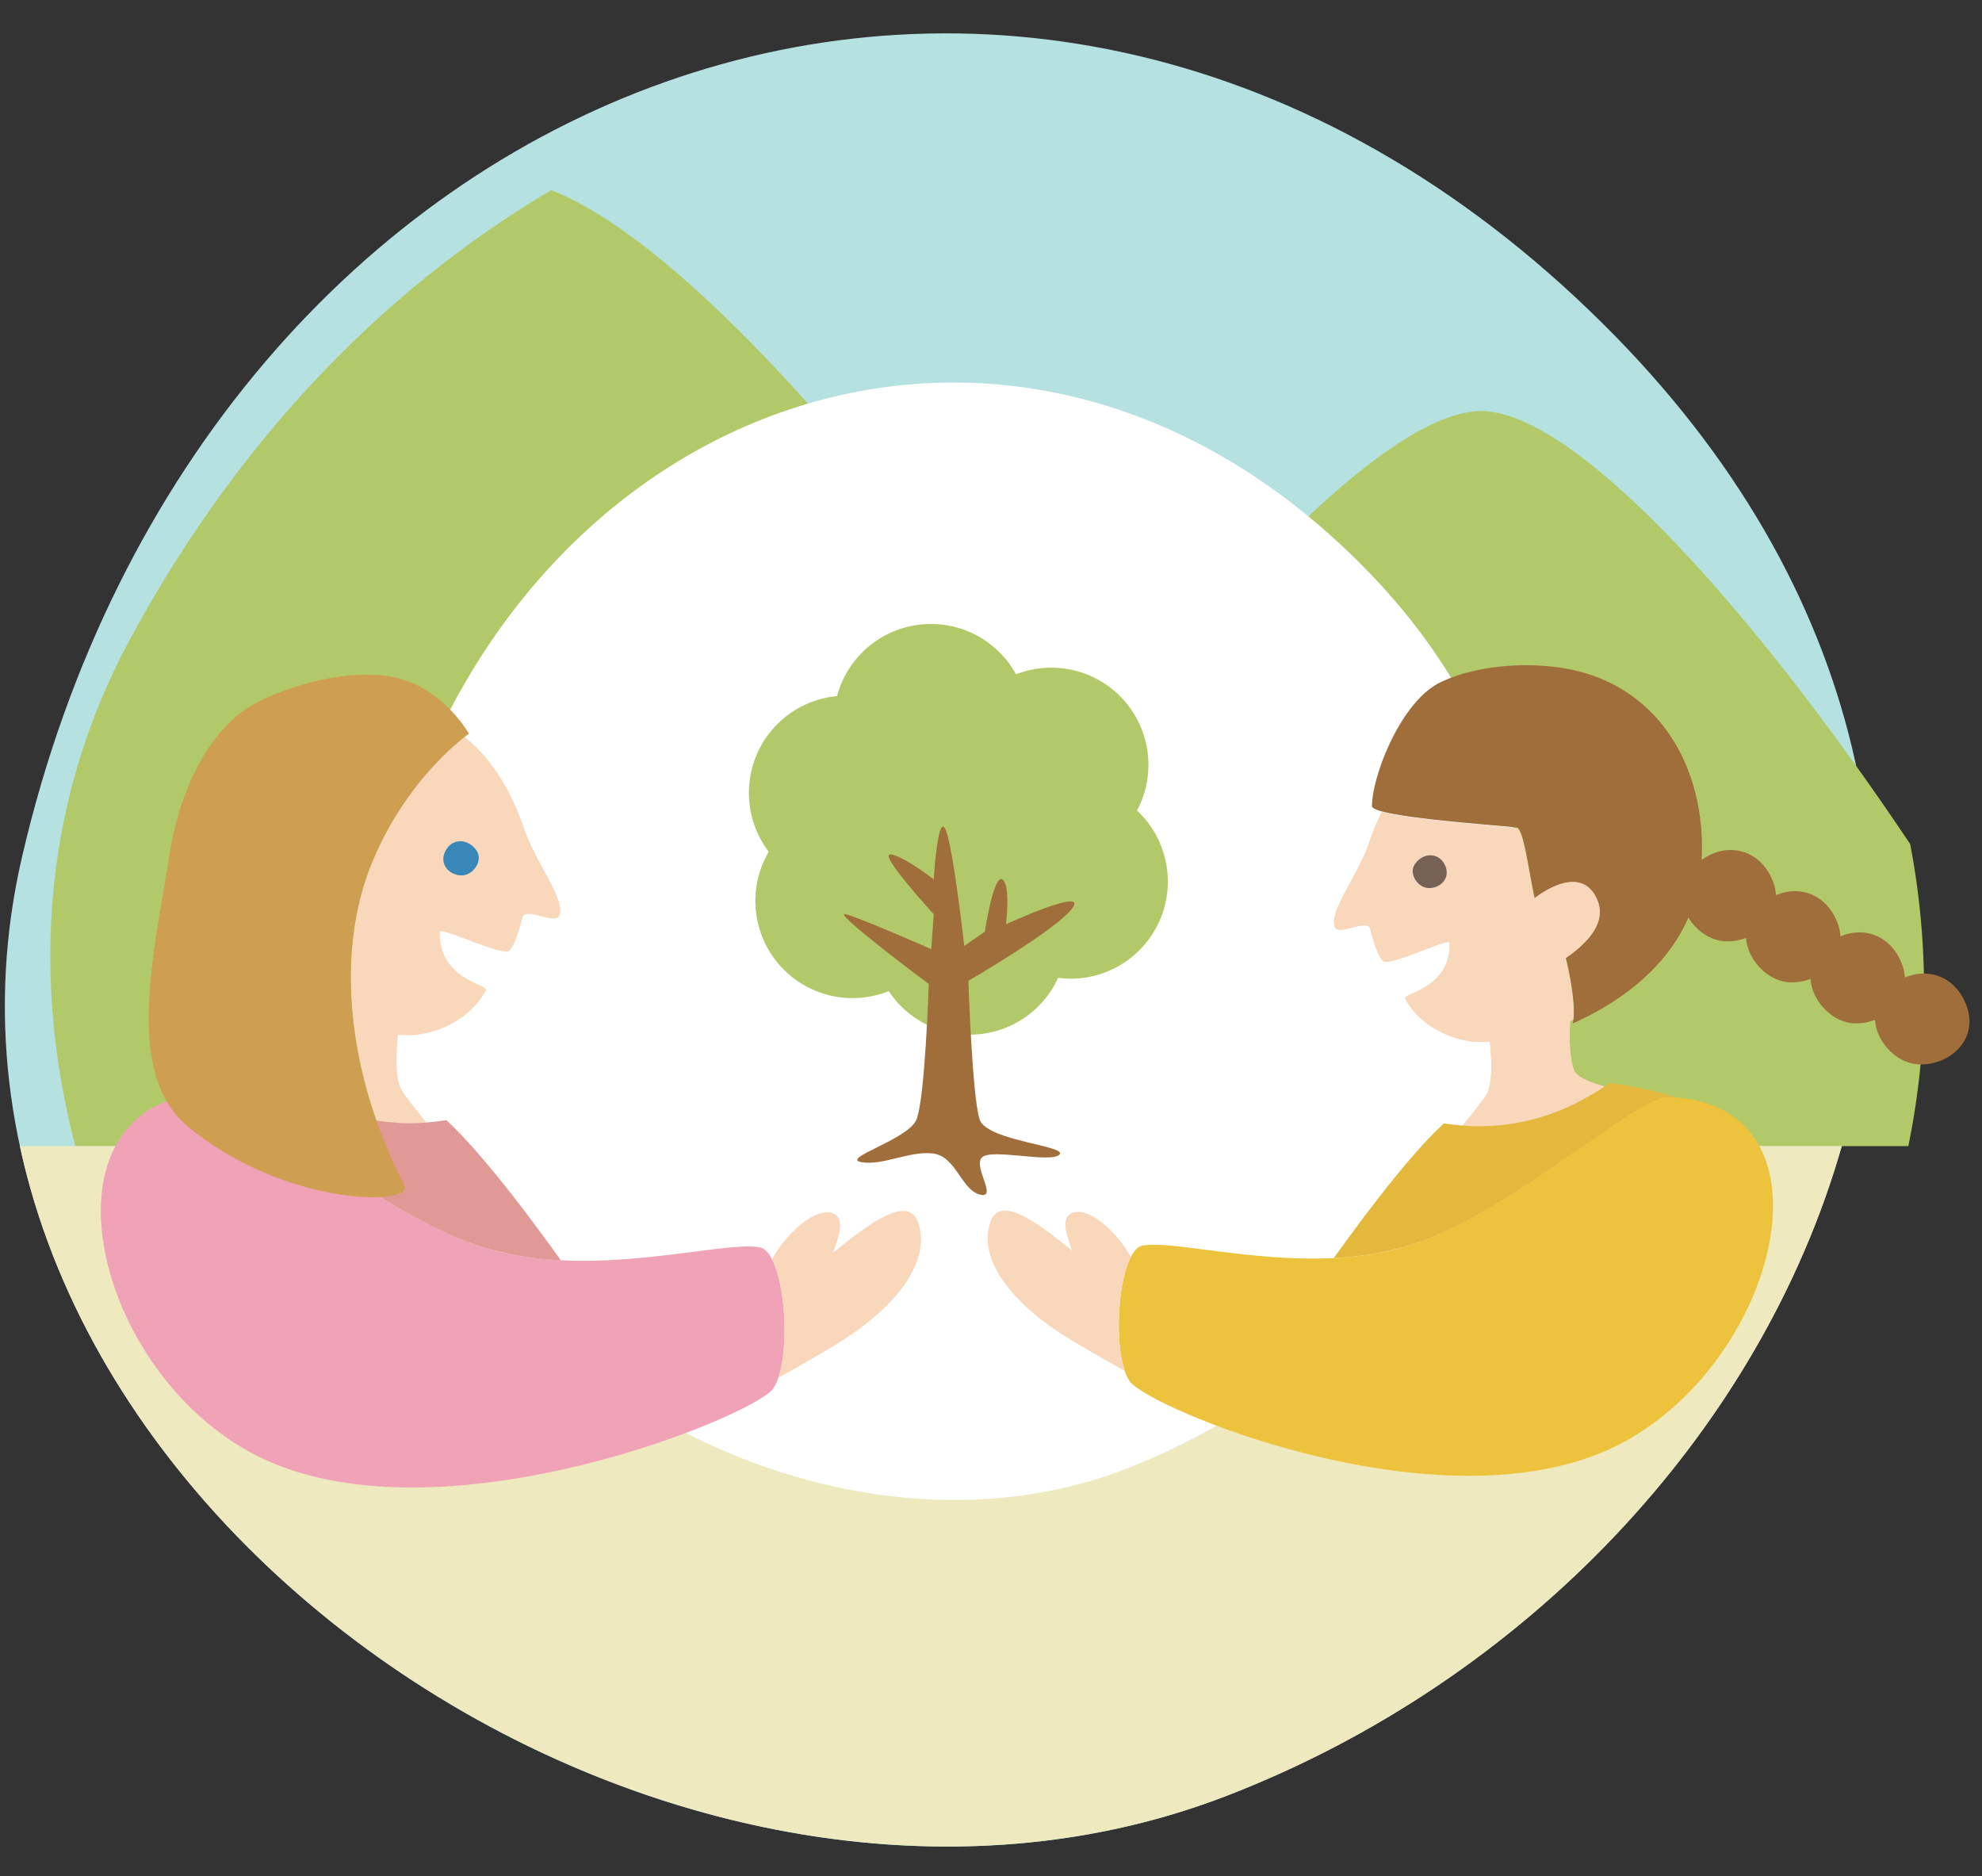 <svg xmlns="http://www.w3.org/2000/svg" viewBox="0 0 486 460"><rect x="0" y="0" width="486" height="460" fill="#333333" stroke="none"/><defs><style>.cls-1{fill:#b6e1e1;}.cls-2{fill:#b2c96a;}.cls-3{fill:#eee9be;}.cls-4{fill:#fff;}.cls-5{fill:#a06e3b;}.cls-6{fill:#f8d7bb;}.cls-7{fill:#3986b9;}.cls-8{fill:#f0a3b7;}.cls-9{fill:#e09995;}.cls-10{fill:#ce9e51;}.cls-11{fill:#766255;}.cls-12{fill:#edc23d;}.cls-13{fill:#e4b83d;}.cls-14{fill:none;}</style></defs><g id="レイヤー_2" data-name="レイヤー 2"><g id="contents"><path class="cls-1" d="M5.4,210.1C-29.44,360.36,159.15,495,300.76,440.3s224-230.39,92.22-361C252-60.46,50,17.65,5.4,210.1Z"/><path class="cls-2" d="M467.94,281a190.66,190.66,0,0,0,.45-74.05C431.3,151.48,386.84,100.8,363.15,100.8c-21,0-60.46,40.07-96.25,88.22C222,121.88,169.2,60,135.19,46.62c-40.73,24-77.06,61.21-103.57,110.62C10.4,196.78,7.79,240,18.47,281Z"/><path class="cls-3" d="M4.88,281C30.3,398.92,182,486.12,300.76,440.3,374.12,412,431.57,351.19,451.61,281Z"/><path class="cls-4" d="M94.18,218.24c-21.47,92.6,94.75,175.55,182,141.86s138-142,56.83-222.48C246.16,51.49,121.68,99.63,94.18,218.24Z"/><path class="cls-2" d="M278.81,198.71a23.82,23.82,0,0,0-29.67-33.39,23.83,23.83,0,0,0-43.9,5.35,23.82,23.82,0,0,0-16.74,38.15A23.83,23.83,0,0,0,217.92,243a23.82,23.82,0,0,0,41.54-3.26,24.17,24.17,0,0,0,3.09.21,23.82,23.82,0,0,0,16.26-41.22Z"/><path class="cls-5" d="M237.45,240.47S259.31,227.8,263,222.6s-16.32,4-16.32,4,1.2-9.78-.93-11-4.26,12.83-4.26,12.83l-5.05,3.49s-2.89-25.79-4.73-28.85-2.75,12.53-2.75,12.53-7.94-6.11-10.69-6.11,10.69,14.66,10.69,14.66l-.61,8.56s-16.62-7.34-20.9-8.56,20.29,17.11,20.29,17.11-.92,28.41-3.05,33.3S206,284,211.21,284.93s11.61-2.75,17.42-2.14,7,8.86,11.61,10.08-1.84-7,.61-9.16,16.8,1.52,18.94-.62-17.72-3.36-19.55-8.55S237.45,240.47,237.45,240.47Z"/><path class="cls-6" d="M104.56,275.19c-3-3.65-5.33-6.66-6.11-8-1.57-2.62-1.34-8.73-.86-13.47.85.05,1.7.09,2.56.09,6.45,0,15.11-3.69,19-11,.76-1.43-11.66-2.67-11.28-14.31,0-1.41,15.28,6,16.95,4.65s3.35-8.43,3.35-8.43c1.27-2.18,8.07,2.07,9-.24,1.55-3.93-5.71-12.77-8.66-21.33-3.7-10.72-8.86-18-14.64-22.48A78,78,0,0,0,91.31,211.2c-7.52,18.05-6.87,41.12,1,63.58A55.53,55.53,0,0,0,104.56,275.19Z"/><path class="cls-7" d="M116.86,208.54c1.64,2.42-.77,6.09-3.65,6.09s-5.54-2.55-4.1-5.76C110.65,205.43,114.76,205.44,116.86,208.54Z"/><path class="cls-8" d="M186.21,305.8c6.53,1.09,8.27,28.12,3.31,34.74S112,377.11,67.36,358.91s-61.35-90-15-91c8.07-.18,39.5,29.6,66,37.87S176.28,304.15,186.21,305.8Z"/><path class="cls-6" d="M225.15,299.81c-2.3-6.84-11.29-.51-20.9,7.33,1.55-4.15,2.89-8.21.27-9.52-4.29-2.14-11.77,4.86-15.23,11.09,3.35,6.41,4.11,21.65,1.58,29.07,4.26-2.36,8.91-5,13.7-7.89C218.27,321.67,228.62,310.1,225.15,299.81Z"/><path class="cls-9" d="M52.41,267.93c8.07-.18,39.5,29.6,66,37.87a77,77,0,0,0,19.1,3.19c-9.51-13.3-20.11-27-28.06-34.35-16.27,2.56-30.27-1.83-42.29-10.28a105.76,105.76,0,0,0-17.24,3.71C50.71,268,51.54,268,52.41,267.93Z"/><path class="cls-10" d="M115,179.89s-5.43-9.65-15.62-13.09c-10.6-3.57-26.46.27-36.59,5.56-12.23,6.38-19.17,23.15-21.28,37.5C38.32,231.28,30,262.66,45.83,276c23.68,19.85,56,19.82,53.33,14.62-14-27-17.16-57-7.85-79.37C100,190.27,115,179.89,115,179.89Z"/><path class="cls-5" d="M481.85,245.68c-2.92-6.51-9.29-8.37-14.75-6a11.67,11.67,0,0,0-1.05-4.09c-2.92-6.52-9.29-8.38-14.75-6a11.88,11.88,0,0,0-1.05-4.1c-2.92-6.51-9.29-8.38-14.76-6a11.77,11.77,0,0,0-1.05-4.1c-3.37-7.51-11.33-8.86-17.19-4.55,1.09-19.7-8-39.81-28.8-45.88-10.54-3.07-25.43-2.36-35.14,2.27s-16.73,22.57-16.91,30.35c-.22,2.66,29.3,4.62,35.49,5.3,2,.22,3.24,13.61,5.15,20.17,4.29-3.86,10.3,22.18,8.58,27.9,11.14-5,22.84-13.21,28.39-26,2,3.33,5.59,5.85,9.49,5.85a13.22,13.22,0,0,0,4.65-.85c.37,5.45,5.42,10.9,11.16,10.9a13.43,13.43,0,0,0,4.64-.84c.38,5.45,5.42,10.9,11.16,10.9a13.22,13.22,0,0,0,4.65-.85c.37,5.46,5.42,10.91,11.15,10.91C478.6,261.06,485.7,254.26,481.85,245.68Z"/><path class="cls-6" d="M386,262.48c-1.38-3.46-1.13-9.64-1-12.11l.77-.46c.36-3.22-.49-9.38-1.9-15,4.43-3,10.48-8.36,7.69-14.5-4.14-9.11-14.88-.48-15.32-.13-1.53-6.95-2.72-17.07-4.42-17.26-5.06-.56-25.73-2-33-3.92a64,64,0,0,0-3.18,7.68c-2.84,8.22-9.83,16.72-8.33,20.5.87,2.22,7.41-1.87,8.63.23,0,0,1.5,6.72,3.22,8.1s16.24-5.82,16.29-4.46c.36,11.18-11.58,12.38-10.85,13.75,3.75,7,12.07,10.48,18.27,10.56.83,0,1.65,0,2.47,0,.45,4.55.67,10.38-.84,12.89-.75,1.24-3,4.14-5.87,7.64,13.15,1,24.69-2.81,34.8-9.61C389.79,265.34,386.66,264.06,386,262.48Z"/><path class="cls-6" d="M386,262.48c-1.38-3.46-1.13-9.64-1-12.11l.77-.46c.36-3.22-.49-9.38-1.9-15,4.43-3,10.48-8.36,7.69-14.5-4.14-9.11-14.88-.48-15.32-.13-1.53-6.95-2.72-17.07-4.42-17.26-5.06-.56-25.73-2-33-3.92a64,64,0,0,0-3.18,7.68c-2.84,8.22-9.83,16.72-8.33,20.5.87,2.22,7.41-1.87,8.63.23,0,0,1.5,6.72,3.22,8.1s16.24-5.82,16.29-4.46c.36,11.18-11.58,12.38-10.85,13.75,3.75,7,12.07,10.48,18.27,10.56.83,0,1.65,0,2.47,0,.45,4.55.67,10.38-.84,12.89-.75,1.24-3,4.14-5.87,7.64,13.15,1,24.69-2.81,34.8-9.61C389.79,265.34,386.66,264.06,386,262.48Z"/><path class="cls-11" d="M346.92,211.89c-1.58,2.32.74,5.85,3.51,5.85s5.32-2.45,3.94-5.53C352.89,208.91,348.94,208.91,346.92,211.89Z"/><path class="cls-12" d="M280.27,305.37c-6.28,1-7.95,27-3.18,33.39s72.49,35,115.41,17.47,61-86.27,16.36-87.26c-7.75-.17-38,28.45-63.4,36.4S289.81,303.78,280.27,305.37Z"/><path class="cls-6" d="M277.31,308.17c-3.33-6-10.52-12.72-14.64-10.66-2.52,1.26-1.23,5.16.25,9.15-9.23-7.54-17.86-13.62-20.08-7.05-3.34,9.89,6.61,21,19.78,28.91,4.6,2.76,9.07,5.32,13.17,7.59C273.36,329,274.08,314.33,277.31,308.17Z"/><path class="cls-13" d="M345.46,305.37c25.44-7.95,55.65-36.57,63.4-36.4.83,0,1.63.07,2.42.13a102.62,102.62,0,0,0-16.57-3.56c-11.55,8.12-25,12.34-40.64,9.88-7.64,7-17.83,20.23-27,33A74.33,74.33,0,0,0,345.46,305.37Z"/><rect class="cls-14" width="486" height="460"/></g></g></svg>